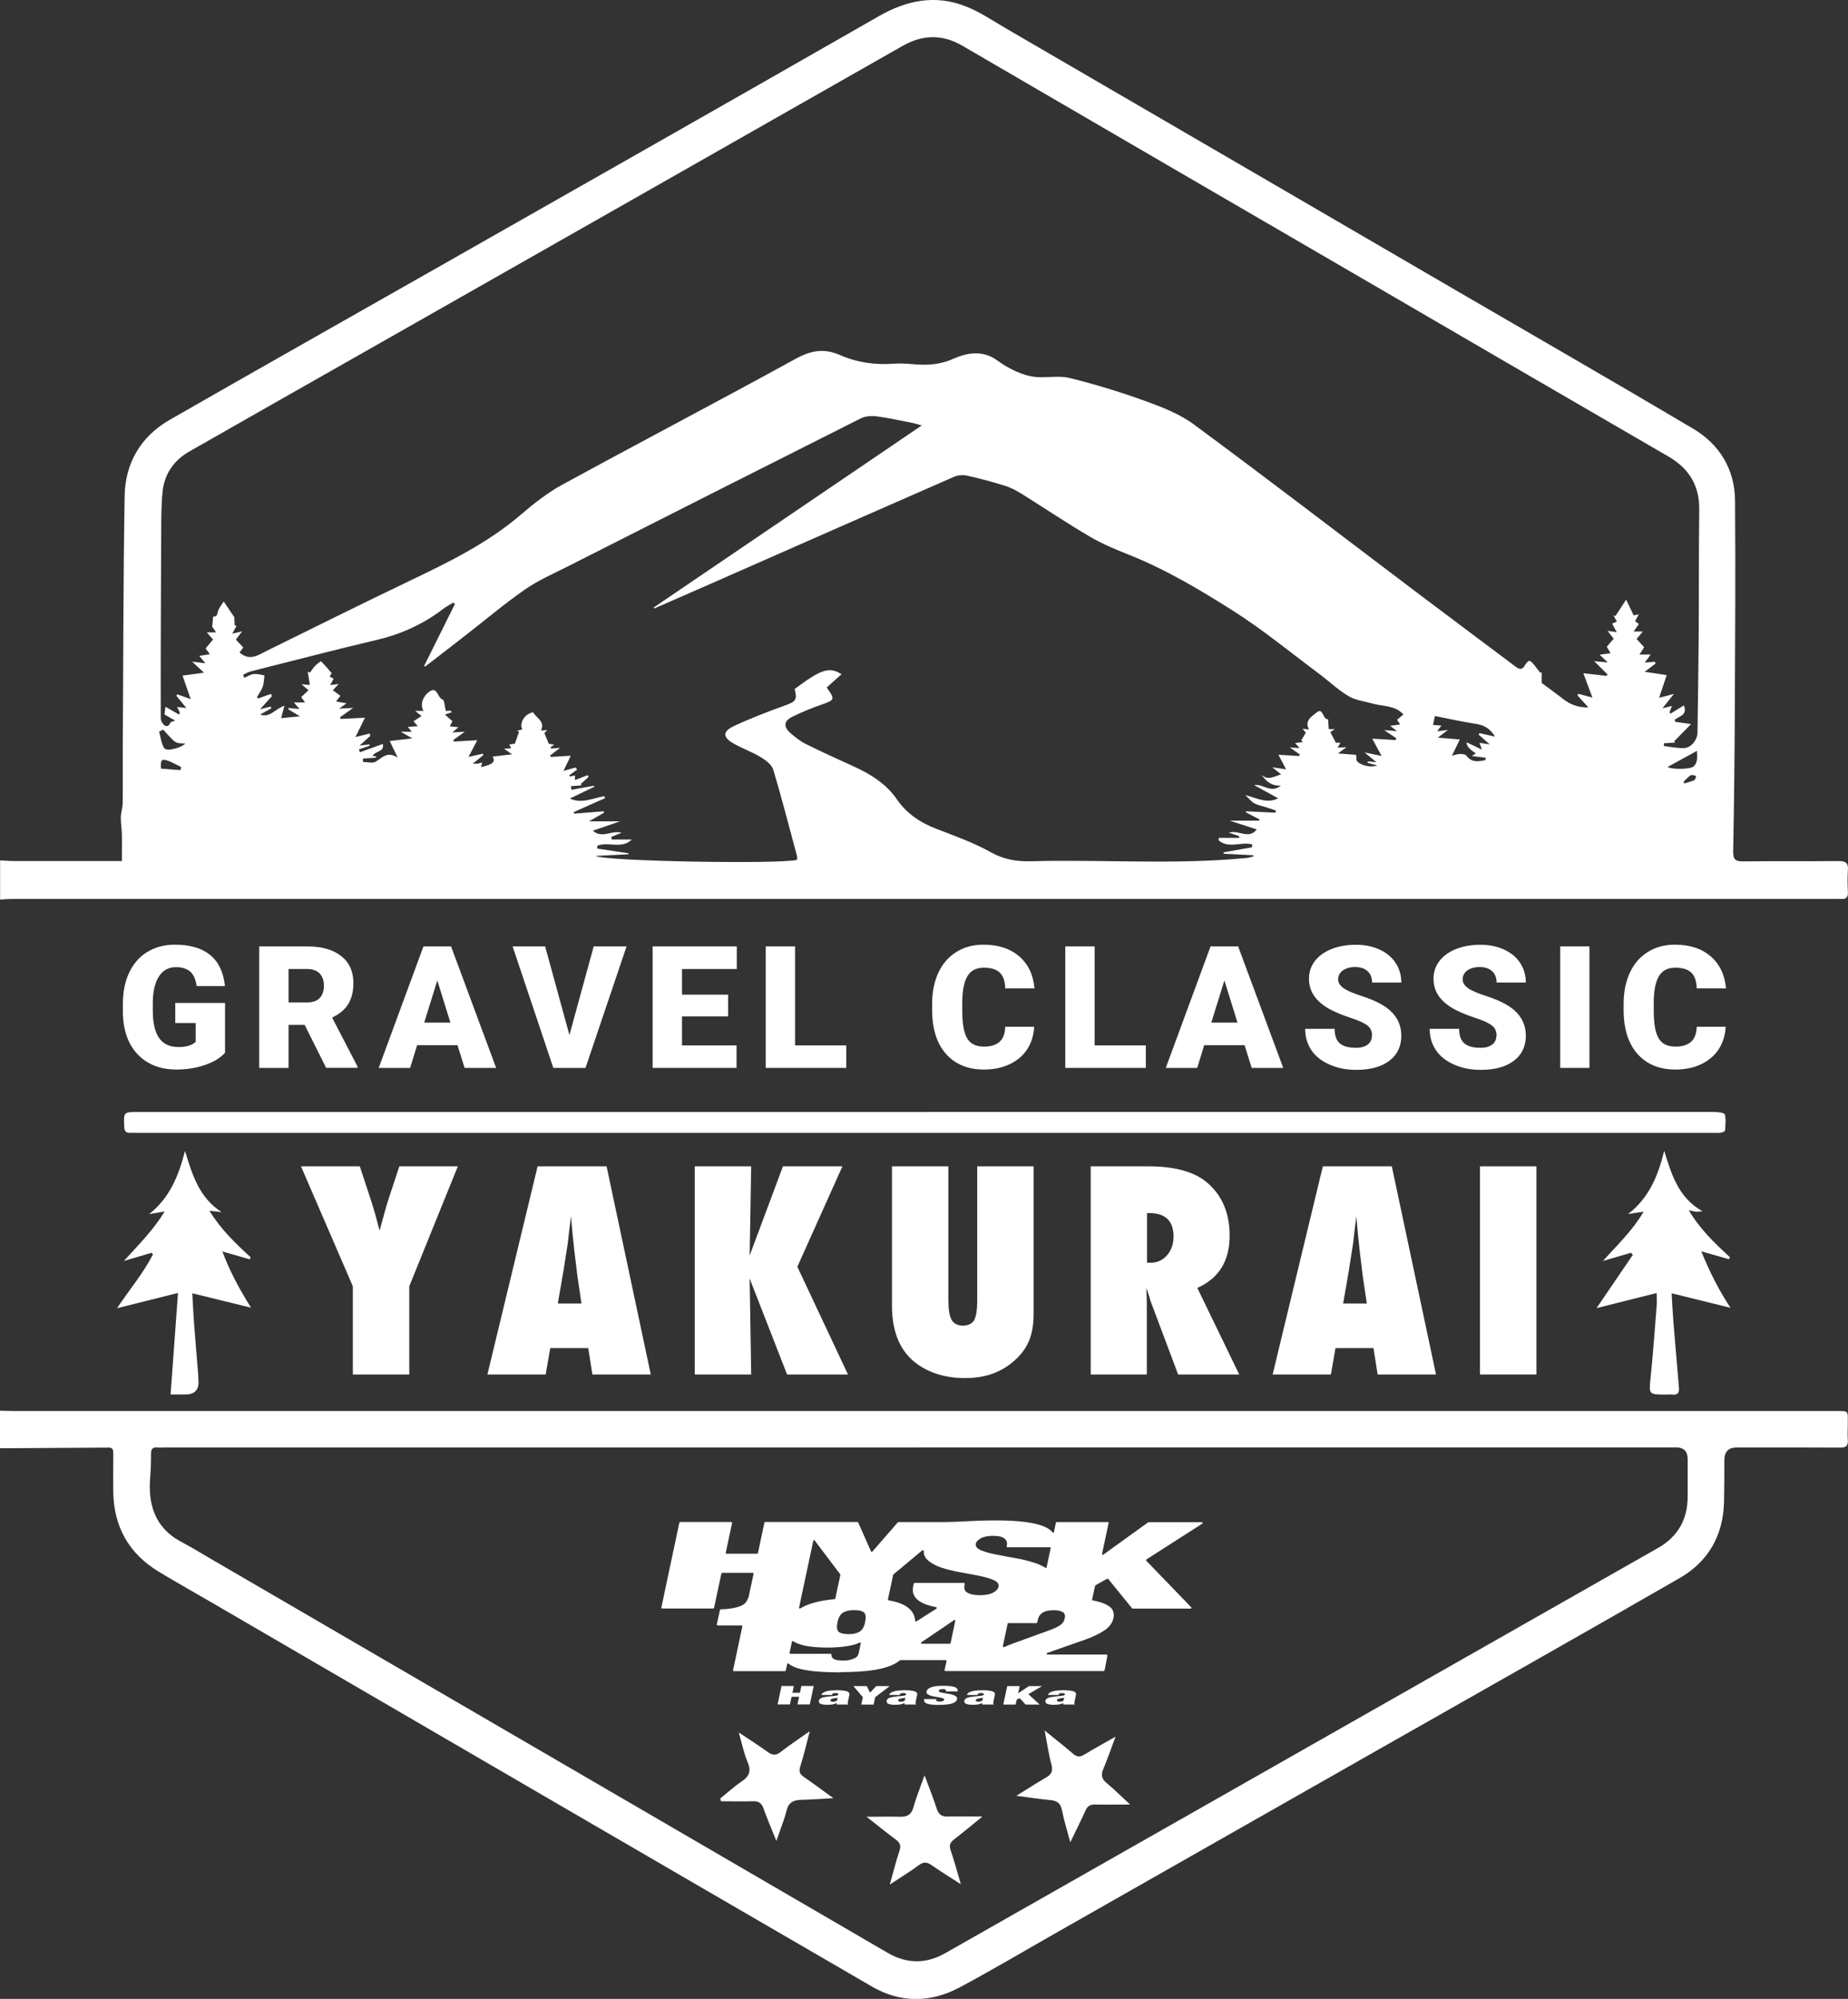 <svg xmlns="http://www.w3.org/2000/svg" id="_&#x30EC;&#x30A4;&#x30E4;&#x30FC;_2" data-name="&#x30EC;&#x30A4;&#x30E4;&#x30FC;_2" viewBox="0 0 169.33 183.14"><rect x="0" y="0" width="169.33" height="183.14" fill="#333333" stroke="none"/><defs><style>      .cls-1 {        fill: #fff;      }    </style></defs><g id="_&#x30EC;&#x30A4;&#x30E4;&#x30FC;_1-2" data-name="&#x30EC;&#x30A4;&#x30E4;&#x30FC;_1"><g><g><path class="cls-1" d="M0,78.83c.48.02.95.06,1.43.06,3.2,0,6.4,0,9.74,0,0-.84.01-1.63,0-2.41-.01-.53-.11-1.06-.1-1.59,0-.44.17-.87.17-1.31.02-1.62,0-3.24.01-4.86.05-7.76.04-15.52.17-23.27.05-3.02,1.47-5.46,4.14-6.99,7.97-4.57,15.96-9.08,23.95-13.62,13.69-7.78,27.38-15.55,41.04-23.37,2.52-1.44,5.09-1.96,7.8-.94,1.37.51,2.62,1.37,3.89,2.11,13.86,8.06,27.71,16.12,41.56,24.19,7.11,4.14,14.25,8.24,21.33,12.44,2.45,1.45,3.83,3.74,3.85,6.62.05,6.33.01,12.66-.02,19-.02,4.38-.07,8.75-.15,13.13-.01.75.22.91.93.9,2.92-.04,5.83,0,8.75-.03.69,0,.88.22.83.86-.05.66-.03,1.33,0,2,.02.47-.17.65-.63.61-.21-.02-.43,0-.64,0-55.63,0-111.27,0-166.9,0-.38,0-.76.04-1.14.06v-3.57ZM18.26,60.09c.36-.06.63-.1.97-.15-.2-.27-.32-.44-.39-.53.25-.3.46-.56.68-.82-.17-.19-.33-.38-.57-.65h.86c-.19-.27-.32-.45-.37-.52.04-.39.07-.66.09-.94.47.07.37-.43.53-.7.13-.23.29-.44.44-.67.39.58.67,1,.97,1.44,0,.19.02.48.04.77.06,0,.12,0,.17,0-.11.21-.23.42-.4.74.35-.08.55-.13.91-.22-.26.34-.42.55-.58.76.24.25.46.48.68.72-.11.15-.25.34-.34.46.92.81,1.67.26,2.45-.13,4.39-2.16,8.76-4.34,13.17-6.45,3.55-1.7,7.08-3.42,10.11-6.01,1.19-1.02,2.45-2.02,3.82-2.77,7.12-3.89,14.31-7.65,21.41-11.55,1.4-.77,2.6-.98,4.06-.34,1.57.69,3.24.92,4.97.79.54-.04,1.1-.01,1.64.04,1.29.12,2.5.08,3.75-.48,1.26-.56,2.69-.83,4.01.12.56.4,1.16.77,1.79,1.04.57.25,1.19.45,1.81.5,1.02.09,2.1-.15,3.07.09,2.28.57,4.55,1.25,6.76,2.05,1.61.58,3.28,1.21,4.63,2.21,6.83,5.04,13.57,10.22,20.35,15.34,3.03,2.29,6.07,4.55,9.1,6.83.38.29.65.34.9-.15.08-.16.34-.4.41-.37.19.09.33.29.48.46.17.21.33.43.5.65.04-.03.08-.06.12-.08v1c.61.46,1.27.92,1.9,1.42.68.54,1.43.85,2.38.82-.37-.41-.68-.75-.99-1.09.02-.05.04-.1.06-.16.42.11.85.23,1.3.35-.3-.81-.54-1.45-.83-2.23.72.08,1.41.16,2.1.24.04-.04.09-.08.13-.11-.37-.37-.74-.74-1.23-1.23.44.04.77.07,1.24.11-.29-.28-.47-.44-.75-.71.4-.05.66-.09,1-.13-.14-.25-.25-.44-.34-.6.22-.25.42-.5.63-.73-.17-.22-.33-.43-.56-.72.35.05.54.07.84.12-.17-.32-.29-.53-.42-.78.16-.07.29-.14.43-.2-.12-.22-.22-.4-.32-.58.06.03.13.06.19.08.29-.44.57-.88.98-1.5.26.54.47.98.69,1.44.1-.02.23-.05.47-.1-.15.28-.24.46-.34.64.13.09.24.16.35.24-.16.23-.3.43-.48.7h.84c-.22.27-.4.48-.57.68.24.27.47.51.69.76-.12.18-.24.38-.43.67h1.03c-.21.28-.35.47-.54.73.37-.03.65-.05.92-.07.02.05.05.11.07.16-.31.23-.61.46-1,.76.87.13,1.49.22,2.02.3-.24.7-.45,1.34-.7,2.08.25-.06.44-.11.63-.16.2-.05.39-.11.73-.2-.38.49-.65.83-1.05,1.32.44-.11.64-.16.87-.21-.09.22-.16.4-.23.58.03.04.07.08.1.12.41-.25.81-.5,1.22-.75.36.87-.4.98-.83,1.3.01.07.02.14.03.2.49.07.97.14,1.46.21-.48.49-1.01,1.03-1.55,1.58.03.04.07.08.1.11-.35.02-.7.05-1.04.07,0,.08,0,.17,0,.25.6.07,1.21.2,1.81.19.68-.01,1.26-.74,1.27-1.42.04-2.93.09-5.85.11-8.78.03-3.88,0-7.76.05-11.64.03-2.22-.94-3.79-2.85-4.89-8.36-4.84-16.71-9.71-25.06-14.57-13.2-7.68-26.4-15.35-39.59-23.04-1.87-1.09-3.67-1.04-5.54.03-16.4,9.34-32.81,18.66-49.21,27.98-5.37,3.05-10.75,6.1-16.11,9.16-1.42.81-2.27,2.06-2.44,3.66-.14,1.32-.12,2.66-.13,3.99-.02,3.57-.03,7.14-.04,10.71,0,2.02-.01,4.05,0,6.07,0,.21.14.49.3.62.21.18.46.13.57-.2.03-.08.22-.11.45-.2-.39-.23-.69-.4-.98-.56.03-.24.06-.44.09-.71.44.26.84.49,1.23.71.03-.05.07-.09.1-.14-.08-.17-.16-.35-.26-.55.23.03.43.05.85.1-.39-.48-.65-.8-.92-1.12.03-.05.05-.09.08-.14.38.14.76.27,1.23.44-.28-.82-.51-1.48-.74-2.15.59-.08,1.21-.17,1.96-.27-.35-.33-.64-.6-1.08-1.01.47.06.78.1,1.21.15-.23-.28-.37-.45-.57-.69ZM33.88,67.27s.03.1.05.15c-.29.26-.57.52-.98.89.41-.05.66-.08.9-.11,0,.04.02.08.02.12-.33.11-.66.23-.98.34.03.09.06.17.09.26.7-.25,1.39-.5,2.1-.76.15.75-.63.6-.94,1.08.11.03.24.07.37.1l-.08.08c-.39.03-.78.05-1.17.08,0,.1,0,.21,0,.31.4,0,.88.15,1.17-.03.61-.37,1.08-.99,2.01-.36-.32-.67-.53-1.11-.73-1.53.58-.07,1.22-.14,2.07-.24-.46-.26-.73-.42-1.06-.61h1.01c-.15-.18-.25-.3-.36-.44.32-.03.56-.04.91-.07-.19-.22-.3-.35-.39-.45.25-.17.47-.31.74-.48-.2-.16-.35-.28-.59-.47h.77c-.32-.48-.13-1.28.51-1.75.77-.55.75.54,1.22.7.19.06.2.63.31,1.06.03,0,.23-.02.42-.03l.13.14c-.2.07-.41.14-.63.22.33.29.5.44.68.6-.06.13-.14.28-.23.47.3.03.52.06.79.09-.18.16-.31.27-.57.48.47-.03.78-.05,1.15-.07-.4.29-.74.53-1.07.77.03.04.06.09.09.13.69-.04,1.39-.08,2.12-.12-.29.55-.52.99-.8,1.53.5-.11.91-.21,1.32-.3.01.05.02.09.03.14-.29.23-.58.47-.96.78.23,0,.34.01.44,0,.13-.02.27-.07.41-.11-.04.16-.06.27-.09.42,1.09-.24,1.34-.49,1.05-.96.55-.06,1.1-.13,1.79-.21-.32-.22-.52-.36-.74-.51.22-.01.42-.03.66-.04-.07-.14-.11-.23-.17-.35.23-.04.45-.07.51-.08.16-.45.27-.76.38-1.08-.06-.04-.11-.07-.17-.11.15-.03.3-.07.46-.1-.28-.65.24-1.44,1-1.58.3.54,1.12.83.72,1.67.22-.01.37-.02.58-.04-.14.15-.24.25-.27.28.14.33.25.61.4.97.05.01.25.05.5.09-.16.11-.25.17-.33.23.01.04.03.08.04.12.26-.02.52-.04.83-.06-.34.26-.64.49-.94.72.04.04.08.07.12.11.6-.04,1.19-.07,1.8-.11-.22.46-.41.86-.67,1.39.43-.12.77-.21,1.1-.31.05.06.1.12.15.19-.25.18-.5.36-.74.54.03.03.05.06.08.09.15-.03.31-.06.46-.09v.42c.43-.17.8-.31,1.17-.45.03.05.05.11.08.16-.24.22-.49.45-.73.67.04.03.08.07.12.1-.34.03-.67.06-1.01.08.02.11.03.22.05.33l2.06-.37s.01.06.02.1c-.73.35-1.45.7-2.22,1.07,1.08.52,2.12-.05,3.16-.21.02.06.04.12.06.18-.95.42-1.91.84-2.86,1.27,0,.05.02.1.03.15.9-.07,1.8-.15,2.7-.22.01.04.02.08.04.13-.42.24-.84.48-1.38.79h2.85c-.84.29-1.62.56-2.5.86.85.76,1.73-.08,2.63.19-.36.15-.65.26-.94.38.02.08.03.16.05.24h1.83c-.95.92-2.16.15-3.16.57,0,.09,0,.17,0,.26l2.86.43v.09c-.98.05-1.95.1-3.01.15.73.5,16.99.77,18.45.36,0-.11.03-.23,0-.34-.71-2.64-1.39-5.28-2.17-7.9-.14-.47-.69-.89-1.14-1.16-.79-.48-1.68-.79-2.49-1.25-1.01-.56-1.04-1.11,0-1.6,1.52-.71,3.11-1.32,4.69-1.89,1-.36,1.15-.52.89-1.51,2.45-1.83,3.16-2.06,4.3-1.36-.46.42-.91.82-1.36,1.22.78,1.08.74,1.15-.45,1.56-.92.32-1.83.69-2.7,1.12-.79.39-.83.92-.17,1.5.43.37.89.74,1.39.99,1.41.7,2.84,1.35,4.27,2,1.59.72,3.06,1.59,4.07,3.05.9,1.31,2.12,2.14,3.59,2.71,1.71.66,3.46,1.28,5.05,2.17,1.2.67,2.36.85,3.66.82,6.58-.18,13.17.34,19.75-.3.22-.02.44-.1.66-.15-.01-.03-.03-.07-.04-.1-.9-.05-1.81-.09-2.71-.14,0-.04,0-.09,0-.13.87-.15,1.74-.31,2.61-.46,0-.09,0-.18,0-.27-1-.26-2.18.42-3.07-.37,0-.07.01-.15.02-.22h1.85c0-.05.01-.11.02-.16-.29-.1-.59-.2-.95-.32.88-.29,1.83.66,2.55-.3-.87-.28-1.67-.54-2.47-.8h2.7s.02-.07.03-.11c-.42-.22-.84-.44-1.26-.66l.03-.09c.9.04,1.79.09,2.69.13.01-.07.03-.13.04-.2-.32-.11-.64-.21-.97-.32-.34-.11-.7-.17-1.01-.34-.28-.16-.48-.43-.83-.76,1.09.3,2.04.82,3.01.3-.7-.39-1.39-.77-2.2-1.21.87-.12,1.52.79,2.46.05-.93.04-1.36-.43-1.79-1,.64.59,1.21.12,1.81-.03-.24-.19-.47-.38-.81-.65.51.08.87.13,1.26.19-.26-.49-.46-.88-.7-1.34.69.05,1.3.08,1.9.12.02-.04.04-.09.07-.13-.28-.21-.57-.41-.92-.66.3.02.54.04.89.06-.18-.2-.28-.31-.41-.46.26-.03.49-.06.71-.09-.05-.05-.1-.1-.15-.15.14-.23.28-.47.42-.71-.07-.09-.17-.2-.3-.36.25.03.4.05.59.07-.45-.84.29-1.21.67-1.54.65-.57.56.65,1.08.6.02.29.04.57.06.91h.56c-.23.15-.37.23-.42.26.17.33.32.61.51.98h.42c-.09.16-.17.29-.26.45.29-.01.52-.02.82-.04-.28.2-.48.35-.79.57.7.05,1.23.1,1.67.13.03.24-.01.48.09.59.4.43,1.33.59,1.84.38-.3-.08-.59-.16-.89-.24.01-.04.03-.09.04-.13.21.02.42.04.78.07-.4-.33-.67-.55-1.09-.89.62.13,1.05.21,1.56.32-.33-.61-.57-1.06-.85-1.58.75.04,1.44.08,2.13.13.03-.05.05-.1.08-.16-.35-.24-.69-.47-1.12-.76.39.03.7.06,1.17.1-.29-.23-.42-.34-.62-.49.35-.05.59-.08.92-.12-.13-.19-.22-.31-.29-.43.2-.17.39-.33.58-.49-.77-.86-1.86-.72-2.79-.99-.75-.21-1.57-.3-2.22-.68-.98-.58-1.82-1.39-2.73-2.07-2.62-1.95-5.15-4.04-7.9-5.78-3.03-1.92-6.14-3.77-9.5-5.11-1.22-.48-2.44-.99-3.57-1.65-2.1-1.23-4.12-2.59-6.18-3.88-.5-.31-1.03-.61-1.59-.78-1.13-.36-2.29-.67-3.45-.93-.39-.09-.87-.07-1.23.09-7.43,3.25-14.85,6.52-22.27,9.79-1.74.76-3.47,1.52-5.21,2.28-.02-.03-.03-.06-.05-.09,8.13-5.52,16.27-11.05,24.56-16.68-.4-.11-.6-.18-.8-.22-1.1-.21-2.19-.46-3.3-.61-.49-.06-1.07-.03-1.5.19-8.93,4.49-17.84,9-26.76,13.52-1.36.69-2.78,1.3-4.02,2.17-1.92,1.33-3.7,2.85-5.55,4.28-1.19.93-2.39,1.85-3.58,2.77-.03-.03-.05-.05-.08-.08.94-1.89,1.88-3.78,2.82-5.67-.06-.04-.11-.07-.17-.11-.3.19-.62.35-.9.56-1.82,1.4-3.85,2.32-6.09,2.85-3.87.91-7.72,1.92-11.57,2.89-.24.06-.46.2-.69.31l.11.27c.3-.12.59-.32.89-.34.36-.03.73.09.96.12-.05.39-.05.73-.15,1.03-.12.34-.35.64-.53.95.03.05.06.1.09.14.39-.14.78-.28,1.18-.42.03.06.07.13.1.19-.31.35-.63.7-1.09,1.22.44-.11.7-.18.96-.25.03.05.05.1.08.15-.34.19-.67.38-1.03.58.92.33,1.39-.56,2.22-.8-.11.43-.2.75-.3,1.13.53-.05,1.02-.1,1.72-.17-.48-.29-.77-.46-1.06-.64,0-.04,0-.08.01-.12.3.03.59.05,1.01.09-.19-.23-.32-.37-.51-.6h1.02c-.17-.24-.28-.4-.35-.49.24-.23.45-.42.67-.63-.18-.15-.35-.29-.65-.55.38.04.6.06.77.07-.07-.43-.13-.83-.19-1.22.07.03.14.06.21.08.15-.2.27-.41.44-.59.17-.17.53-.46.56-.44.34.32.64.69.99,1.1-.01.02-.1.15-.2.29.14.08.25.14.37.21-.1.19-.19.36-.32.58.29-.03.48-.06.79-.1-.24.25-.39.4-.54.57.26.19.48.35.69.51-.11.14-.23.29-.4.52.35.06.62.11.96.17-.23.17-.37.27-.68.49.52-.03.85-.04,1.29-.07-.5.36-.86.62-1.22.87.03.05.06.09.09.14.73-.04,1.47-.08,2.21-.11-.29.59-.54,1.1-.87,1.77.5-.13.91-.23,1.33-.33ZM134.4,68.02c.42.2.83.39,1.39.66-.12-.32-.17-.47-.23-.62.29.04.54.08.94.14-.43-.38-.72-.64-1.02-.9.03-.04.06-.09.09-.13.42.1.84.19,1.42.32-.5-.81-1.06-1.06-1.76-1.17-1.28-.2-2.55-.48-3.75-.72-.08.34-.13.58-.18.82.25.02.5.04.77.06-.13.18-.23.31-.38.52.37-.05.63-.08.98-.12-.35.26-.6.46-.92.7.79.07,1.43.12,2.01.17-.22.47-.44.91-.72,1.49.29-.07.5-.16.7-.16.22,0,.53.02.63.16.5.66,1.11.52,1.73.41.01-.08.03-.15.04-.23-.41-.05-.82-.1-1.28-.15.15-.1.25-.17.37-.25q-.89-.55-.84-1.01ZM155.5,68.79c-.94.52-1.8.99-2.7,1.48.43.26,2.14.21,2.4-.06.14-.14.25-.34.28-.53.05-.3.01-.6.01-.89ZM14.96,66.84c-.13.07-.25.13-.38.2.15.51.19,1.09.47,1.51.22.32,1.52-.01,1.94-.43-.28-.02-.52,0-.73-.06-.17-.05-.34-.18-.47-.31-.29-.29-.56-.6-.84-.9ZM16.54,70.57c.02-.1.04-.2.05-.3-.37-.18-.73-.39-1.12-.54-.67-.25-.78-.13-.72.69.6.05,1.19.09,1.79.14ZM154.27,71.62c.02.05.04.1.06.16.31-.1.62-.17.91-.3.1-.05.13-.25.18-.39-.17-.03-.39-.13-.5-.06-.25.15-.44.39-.66.6Z"></path><path class="cls-1" d="M0,129.25c.41,0,.81.03,1.22.03,55.61,0,111.22,0,166.83,0,1.44,0,1.25-.11,1.26,1.26,0,.45-.03.91,0,1.36.05.57-.16.74-.73.73-3.15-.02-6.31-.01-9.46-.01q-1.11,0-1.12,1.15c0,1.29,0,2.57-.03,3.86-.08,3.05-1.44,5.44-4.06,6.95-9.14,5.26-18.32,10.44-27.49,15.65-9.97,5.67-19.95,11.34-29.92,17.01-2.86,1.63-5.69,3.31-8.6,4.86-2.65,1.41-5.4,1.42-8-.09-20.1-11.66-40.17-23.35-60.25-35.04-1.69-.98-3.39-1.94-5.07-2.95-2.76-1.66-4.15-4.12-4.2-7.32-.02-1.17,0-2.33,0-3.5,0-.3,0-.58-.43-.57-3.32.02-6.64.04-9.96.06v-3.43ZM84.25,132.62c-23.04,0-46.07,0-69.11,0-.24,0-.48.02-.72,0-.43-.04-.59.14-.58.57,0,.73-.02,1.47-.08,2.2-.2,2.34.38,4.58,2.86,5.88.89.47,1.74.99,2.61,1.5,20.7,12.05,41.4,24.09,62.09,36.14,1.76,1.03,3.52,1.04,5.29.04,7.51-4.27,15.01-8.53,22.52-12.8,14.27-8.11,28.54-16.22,42.8-24.33,1.82-1.04,2.7-2.61,2.71-4.69,0-1.14,0-2.29,0-3.43q0-1.09-1.07-1.09c-23.11,0-46.22,0-69.33,0Z"></path><path class="cls-1" d="M84.83,101.88c24.09,0,48.18,0,72.27,0,.33,0,.9.07.94.22.12.46.06.98.02,1.48,0,.08-.25.18-.4.2-.23.03-.48.01-.72.01-48.13,0-96.26,0-144.39,0-.19,0-.38-.01-.57,0-.42.03-.59-.13-.6-.57-.05-1.34-.07-1.34,1.26-1.34h72.2Z"></path><path class="cls-1" d="M151.78,118.47c-1.88.47-3.65.92-5.49,1.38,1.14-1.67,2.23-3.28,3.33-4.89-.06-.06-.13-.12-.19-.18-.85.25-1.7.5-2.55.75,1.29-1.45,2.69-2.76,3.72-4.51-.57.08-1,.14-1.42.21,1.9-1.46,2.74-3.47,3.31-5.79.68,2.19,1.3,4.29,3.5,5.53-.26.03-.41.06-.55.05-.16,0-.32-.06-.7-.14,1.05,1.77,2.4,3.04,3.76,4.3-.02.06-.05.13-.07.19-.79-.22-1.58-.45-2.54-.72.73,1.81,1.56,3.47,2.67,5.17-1.86-.46-3.56-.88-5.39-1.33.05.89.09,1.68.15,2.47.12,1.51.25,3.03.38,4.54.05.54.09,1.09.14,1.63.04.44-.09.69-.59.64-.19-.02-.38,0-.57,0-1.64,0-1.6,0-1.43-1.63.22-2.17.38-4.35.55-6.52.03-.35,0-.69,0-1.14Z"></path><path class="cls-1" d="M20.3,111.05c-.3-.03-.6-.06-1.11-.12,1.06,1.73,2.41,3,3.77,4.26-.02.06-.05.12-.07.19-.79-.23-1.58-.45-2.51-.72.67,1.82,1.56,3.45,2.62,5.15-1.84-.45-3.54-.87-5.38-1.32.05.94.09,1.78.15,2.61.12,1.61.26,3.22.39,4.83.01.17,0,.33.02.5q.12,1.33-1.19,1.33h-1.36c.23-3.08.45-6.11.68-9.3-1.92.48-3.7.93-5.59,1.4,1.15-1.71,2.41-3.21,3.3-4.94-.05-.05-.09-.09-.14-.14-.84.25-1.68.5-2.53.75,1.31-1.45,2.66-2.78,3.74-4.53-.57.09-.99.16-1.42.23,1.87-1.47,2.7-3.5,3.28-5.78.67,2.18,1.3,4.28,3.34,5.59Z"></path><path class="cls-1" d="M103.53,165.33c-1.06,0-2.12.02-3.18,0-.45-.01-.7.13-.88.54-.42.93-.88,1.84-1.4,2.92-.29-1.08-.58-2-.76-2.93-.13-.67-.48-.89-1.1-.94-.96-.09-1.92-.24-3.08-.39,1.02-.63,1.85-1.17,2.71-1.67.47-.27.66-.56.51-1.15-.26-.97-.4-1.98-.63-3.16.95.78,1.79,1.42,2.59,2.12.38.33.66.32,1.07.07.87-.53,1.77-1.02,2.84-1.63-.42,1.11-.74,2.05-1.13,2.97-.23.54-.15.91.32,1.29.76.64,1.46,1.34,2.14,1.96Z"></path><path class="cls-1" d="M71.14,168.67c-.44-1.11-.85-2.04-1.19-3-.17-.48-.45-.66-.96-.64-.97.03-1.95,0-2.92,0-.03-.08-.05-.16-.08-.25.65-.52,1.26-1.09,1.95-1.55.7-.47.92-.95.57-1.77-.35-.82-.52-1.7-.82-2.73,1,.66,1.86,1.21,2.68,1.8.4.29.72.33,1.14,0,.83-.64,1.7-1.22,2.69-1.92-.31,1.17-.55,2.21-.87,3.23-.14.45-.06.7.32.96.86.59,1.7,1.22,2.71,1.95-1.1.06-2.03.13-2.97.15-.69.02-1.14.24-1.32.99-.22.88-.58,1.74-.93,2.77Z"></path><path class="cls-1" d="M84.71,162.64c.41,1.11.8,2.08,1.12,3.07.18.56.48.74,1.04.72.97-.03,1.95,0,3.15,0-.97.79-1.76,1.45-2.58,2.08-.37.28-.5.54-.33,1.02.33.96.59,1.94.93,3.1-.99-.64-1.85-1.16-2.67-1.74-.44-.31-.76-.32-1.2.01-.8.59-1.65,1.11-2.64,1.76.32-1.14.57-2.13.89-3.1.16-.47.04-.74-.34-1.02-.86-.64-1.69-1.31-2.68-2.09,1.14,0,2.1-.02,3.07,0,.66.02,1.04-.19,1.23-.87.26-.95.64-1.87,1.02-2.93Z"></path><g><path class="cls-1" d="M20.61,96.46c-.41.46-1.02.83-1.82,1.11-.8.28-1.67.42-2.62.42-1.46,0-2.63-.45-3.51-1.34-.87-.89-1.34-2.13-1.4-3.72v-.96c0-1.1.19-2.05.58-2.87.39-.82.94-1.45,1.67-1.89.72-.44,1.56-.66,2.51-.66,1.39,0,2.47.32,3.24.95.77.63,1.22,1.58,1.35,2.84h-2.59c-.09-.62-.29-1.06-.6-1.33-.31-.26-.74-.4-1.3-.4-.68,0-1.2.29-1.56.86-.37.57-.56,1.39-.56,2.45v.67c0,1.11.19,1.94.57,2.5.38.56.98.84,1.8.84.7,0,1.22-.16,1.56-.47v-1.73h-1.87v-1.84h4.56v4.57Z"></path><path class="cls-1" d="M27.9,93.9h-1.46v3.94h-2.69v-11.13h4.4c1.32,0,2.36.29,3.11.88.75.59,1.12,1.41,1.12,2.48,0,.77-.16,1.41-.47,1.92-.31.51-.81.92-1.48,1.24l2.33,4.49v.11h-2.88l-1.97-3.94ZM26.44,91.84h1.7c.51,0,.9-.13,1.15-.4.26-.27.39-.64.39-1.12s-.13-.86-.39-1.13c-.26-.27-.64-.41-1.15-.41h-1.7v3.06Z"></path><path class="cls-1" d="M41.91,95.76h-3.69l-.64,2.08h-2.88l4.1-11.13h2.53l4.13,11.13h-2.89l-.65-2.08ZM38.87,93.69h2.4l-1.2-3.86-1.2,3.86Z"></path><path class="cls-1" d="M52.18,94.81l2.22-8.1h3.01l-3.76,11.13h-2.95l-3.73-11.13h2.98l2.22,8.1Z"></path><path class="cls-1" d="M66.72,93.12h-4.23v2.66h5v2.06h-7.69v-11.13h7.71v2.07h-5.02v2.35h4.23v1.99Z"></path><path class="cls-1" d="M72.85,95.78h4.69v2.06h-7.38v-11.13h2.69v9.06Z"></path><path class="cls-1" d="M94.76,94.07c-.04.77-.25,1.46-.63,2.05-.38.59-.92,1.05-1.61,1.38-.69.33-1.48.49-2.37.49-1.47,0-2.62-.48-3.47-1.43-.84-.95-1.27-2.3-1.27-4.03v-.55c0-1.09.19-2.04.57-2.86.38-.82.93-1.45,1.65-1.9.72-.45,1.54-.67,2.49-.67,1.36,0,2.44.36,3.27,1.07.82.71,1.29,1.69,1.4,2.94h-2.68c-.02-.68-.19-1.16-.51-1.46-.32-.3-.81-.44-1.47-.44s-1.16.25-1.47.75c-.31.5-.48,1.3-.49,2.39v.79c0,1.19.15,2.04.45,2.54.3.51.81.76,1.55.76.62,0,1.09-.15,1.42-.44.33-.29.5-.75.52-1.38h2.68Z"></path><path class="cls-1" d="M100.3,95.78h4.69v2.06h-7.38v-11.13h2.69v9.06Z"></path><path class="cls-1" d="M114.03,95.76h-3.69l-.64,2.08h-2.88l4.1-11.13h2.53l4.13,11.13h-2.89l-.65-2.08ZM110.99,93.69h2.4l-1.2-3.86-1.2,3.86Z"></path><path class="cls-1" d="M125.72,94.88c0-.39-.14-.7-.42-.92-.28-.22-.77-.45-1.47-.68-.7-.23-1.27-.46-1.72-.68-1.45-.71-2.17-1.68-2.17-2.92,0-.62.18-1.16.54-1.63.36-.47.87-.84,1.53-1.1s1.4-.39,2.22-.39,1.52.14,2.16.43c.64.29,1.13.69,1.48,1.22.35.53.53,1.13.53,1.81h-2.68c0-.45-.14-.8-.42-1.05-.28-.25-.66-.37-1.13-.37s-.86.11-1.14.32c-.28.21-.42.48-.42.81,0,.29.15.54.46.78.31.23.85.47,1.62.72.77.25,1.41.51,1.9.8,1.21.69,1.81,1.65,1.81,2.87,0,.97-.37,1.74-1.1,2.29-.74.56-1.75.83-3.03.83-.91,0-1.72-.16-2.46-.49-.73-.32-1.29-.77-1.66-1.33-.37-.56-.56-1.21-.56-1.94h2.7c0,.6.15,1.04.46,1.32.31.28.81.42,1.51.42.44,0,.8-.1,1.05-.29.26-.19.39-.46.39-.81Z"></path><path class="cls-1" d="M137.13,94.88c0-.39-.14-.7-.42-.92-.28-.22-.77-.45-1.47-.68-.7-.23-1.27-.46-1.72-.68-1.45-.71-2.17-1.68-2.17-2.92,0-.62.18-1.16.54-1.63.36-.47.87-.84,1.53-1.1.66-.26,1.4-.39,2.22-.39s1.52.14,2.16.43c.64.29,1.13.69,1.48,1.22.35.53.53,1.13.53,1.81h-2.68c0-.45-.14-.8-.42-1.05-.28-.25-.66-.37-1.13-.37s-.86.11-1.14.32c-.28.21-.42.48-.42.81,0,.29.15.54.46.78.31.23.85.47,1.62.72.77.25,1.41.51,1.9.8,1.21.69,1.81,1.65,1.81,2.87,0,.97-.37,1.74-1.1,2.29-.74.56-1.75.83-3.03.83-.91,0-1.72-.16-2.46-.49-.73-.32-1.29-.77-1.66-1.33-.37-.56-.56-1.21-.56-1.94h2.7c0,.6.15,1.04.46,1.32.31.28.81.42,1.51.42.44,0,.8-.1,1.05-.29.26-.19.39-.46.39-.81Z"></path><path class="cls-1" d="M145.64,97.84h-2.68v-11.13h2.68v11.13Z"></path><path class="cls-1" d="M158.12,94.07c-.04.77-.25,1.46-.63,2.05-.38.59-.92,1.05-1.61,1.38-.69.33-1.48.49-2.37.49-1.47,0-2.62-.48-3.47-1.43-.84-.95-1.27-2.3-1.27-4.03v-.55c0-1.09.19-2.04.57-2.86.38-.82.93-1.45,1.65-1.9.72-.45,1.54-.67,2.49-.67,1.36,0,2.44.36,3.27,1.07.82.71,1.29,1.69,1.4,2.94h-2.68c-.02-.68-.19-1.16-.51-1.46-.32-.3-.81-.44-1.47-.44s-1.16.25-1.47.75c-.31.5-.48,1.3-.49,2.39v.79c0,1.19.15,2.04.45,2.54.3.51.81.76,1.55.76.62,0,1.09-.15,1.42-.44.33-.29.5-.75.52-1.38h2.68Z"></path></g><g><path class="cls-1" d="M37.5,125.93h-5.17v-8.08l-4.75-10.99h5.39l.93,2.83c.18.55.35,1.08.49,1.59.14.51.27,1,.39,1.47.19-.7.36-1.3.5-1.81.14-.51.26-.92.37-1.23l.94-2.85h5.36l-4.45,10.99v8.08Z"></path><path class="cls-1" d="M59.62,125.93h-5.34l-.38-2.42h-3.48l-.42,2.42h-5.34l4.6-19.07h6.32l4.05,19.07ZM53.28,119.42l-.33-2.22s-.02-.12-.05-.33c-.02-.18-.1-.9-.26-2.15-.02-.14-.04-.33-.06-.57-.02-.24-.06-.55-.1-.92l-.16-1.8c-.02.17-.04.37-.07.58-.03.21-.06.45-.09.7-.06.51-.1.86-.12,1.06-.02.2-.04.32-.05.36l-.36,2.31-.52,2.99h2.18Z"></path><path class="cls-1" d="M77.7,125.93h-5.58l-3.43-8.79.14,8.79h-5.17v-19.07h5.17l-.14,8.17,3.05-8.17h5.45l-4.13,9.2,4.64,9.87Z"></path><path class="cls-1" d="M89.54,106.86h5.17v13.48c0,1.13-.18,2.04-.53,2.74-.35.73-.93,1.4-1.74,1.99-1.09.79-2.42,1.19-3.98,1.19-1.77,0-3.25-.44-4.45-1.31-1.52-1.11-2.28-2.89-2.28-5.33v-12.76h5.17v12.3c0,.83.1,1.42.3,1.77.2.35.54.52,1.02.52s.84-.16,1.03-.48c.19-.34.29-.93.29-1.79v-12.31Z"></path><path class="cls-1" d="M113.54,125.93h-5.59l-2.55-6.79c-.02-.12-.07-.27-.13-.46-.06-.19-.14-.42-.23-.68l.04,1.26v6.67h-5.14v-19.07h5.29c2.33,0,4.07.46,5.23,1.37,1.47,1.17,2.21,2.83,2.21,4.99,0,2.31-.99,3.9-2.96,4.78l3.84,7.93ZM105.09,115.69h.35c.6,0,1.09-.23,1.49-.68s.6-1.03.6-1.73c0-1.42-.75-2.14-2.24-2.14h-.19v4.54Z"></path><path class="cls-1" d="M131.57,125.93h-5.34l-.38-2.42h-3.48l-.42,2.42h-5.34l4.6-19.07h6.32l4.05,19.07ZM125.24,119.42l-.33-2.22s-.02-.12-.05-.33c-.02-.18-.1-.9-.26-2.15-.02-.14-.04-.33-.06-.57-.02-.24-.06-.55-.1-.92l-.16-1.8c-.02.17-.04.37-.07.58-.03.21-.06.45-.09.7-.06.51-.1.86-.12,1.06-.02.2-.04.32-.05.36l-.36,2.31-.52,2.99h2.18Z"></path><path class="cls-1" d="M140.78,125.93h-5.17v-19.07h5.17v19.07Z"></path></g></g><g><path class="cls-1" d="M77.03,153.22c-1.11,0-2.02-.05-2.7-.13-.68-.09-1.21-.21-1.57-.37-.21-.09-.38-.19-.51-.3-.01-.01-.03-.02-.05-.02,0,0-.02,0-.02,0-.02,0-.04.03-.05.05l-.13.6s-.04.06-.07.06h-4.69s-.04,0-.06-.03c-.01-.02-.02-.04-.01-.06l.85-4.01s0-.04-.01-.06c-.01-.02-.03-.03-.06-.03h-2.2s-.04-.01-.06-.03c-.01-.02-.02-.04-.01-.06l.29-1.33s.04-.06.07-.06c.8,0,1.37-.15,1.57-.21.35-.11.75-.26.93-.79,0,0,0-.02.02-.03,0,0,.02-.02.02-.03l.47-2.19s0-.04-.01-.06c-.01-.02-.03-.03-.06-.03h-2.81s-.06.02-.07.06l-.67,3.15s-.04.06-.07.06h-4.69s-.04,0-.06-.03c-.01-.02-.02-.04-.01-.06l1.65-7.78s.04-.06.07-.06h4.69s.04,0,.06.03c.01.02.02.04.01.06l-.58,2.73s0,.04.01.06c.01.02.03.03.06.03h2.81s.06-.02.07-.06l.59-2.79s.04-.06.07-.06h8.45s.05.02.07.04l1.18,2.66s.03.04.06.04c0,0,0,0,.01,0,.02,0,.04,0,.05-.02l2.34-2.69s.03-.02.05-.02h4.29c.73-.01,1.33-.04,1.9-.07.78-.04,1.58-.08,2.75-.08,2.1,0,3.6.2,4.46.58.31.14.56.31.73.52.01.02.03.02.05.02,0,0,.01,0,.02,0,.03,0,.05-.03.05-.05l.18-.86s.04-.06.07-.06h4.69s.04,0,.06.03c.01.02.02.04.01.06l-.6,2.82s0,.06.03.08c.01,0,.03.01.04.01.01,0,.03,0,.04-.01l4.12-2.97s.03-.01.04-.01h4.88s.06.02.07.05c0,.03,0,.06-.03.08l-5.13,3.29s-.03.03-.03.05c0,.02,0,.04.02.06l4.12,4.27s.03.05.01.08c-.01.03-.04.04-.07.04h-5.3s-.04,0-.06-.03l-2.18-2.68s-.03-.03-.06-.03c-.01,0-.02,0-.04,0l-1.07.6s-.03.03-.04.05l-.27,1.26s0,.04.01.05c.01.02.03.03.05.03.45.08.82.19,1.09.31.38.17.62.36.73.58.11.22.13.46.08.71-.1.45-.37.84-.83,1.14-.45.31-1.04.59-1.73.84l-2.89,1.01c-.19.07-.4.15-.63.23-.03.01-.05.05-.05.08,0,.03.04.06.07.06h5.42s.04,0,.06.03c.01.02.02.04.02.06l-.26,1.36s-.04.06-.07.06h-12.42s-.01,0-.02,0-.01,0-.02,0h-2.06s-.04,0-.06-.03c-.01-.02-.02-.04-.01-.06l.18-.82s0-.04-.01-.06c-.01-.02-.03-.03-.06-.03h-4.16s-.03,0-.04.02c-.13.1-.26.19-.4.27-.48.27-1.13.48-1.93.61-.8.13-1.85.2-3.12.2h0ZM72.63,150.37s-.02,0-.03,0c-.02,0-.04.03-.04.05l-.21,1.01s0,.04.01.06c.01.02.03.03.06.03h3.69s.04,0,.05.02.02.03.02.05c0,.19.08.33.24.42.16.09.45.13.87.13.32,0,.62-.05.9-.16.28-.1.43-.26.48-.47l.2-.94s0-.06-.03-.07c-.01,0-.03-.01-.04-.01-.01,0-.02,0-.04,0-.23.13-.6.24-1.08.32-.54.09-1.16.14-1.84.14-.62,0-1.17-.03-1.66-.1-.49-.07-.9-.18-1.23-.33-.1-.05-.2-.1-.28-.16-.01,0-.03-.01-.04-.01ZM92.4,148.69s-.06.02-.07.06l-.44,2.07s0,.05.03.07c.01.01.03.02.05.02.01,0,.02,0,.03,0,.26-.12.54-.23.84-.34l3.27-1.19c.47-.17.82-.33,1.04-.49.22-.15.36-.36.41-.61.06-.29,0-.48-.19-.59-.19-.11-.46-.16-.82-.16-.16,0-.32.01-.47.03-.15.02-.29.06-.43.13-.13.06-.25.15-.35.27-.1.12-.17.27-.21.46l-.05.23s-.04.06-.07.06h-2.57ZM87.47,148.42s-.03,0-.04.01l-3.01,2.04s-.04.05-.03.08c0,.03.04.05.07.05h2.57s.06-.02.07-.06l.43-2.04s0-.06-.03-.07c-.01,0-.03-.01-.04-.01ZM78.24,147.52c-.42,0-.75.08-1,.23-.24.15-.41.44-.5.87-.09.43-.06.72.09.87.16.15.46.23.94.23.42,0,.75-.08,1-.23.24-.15.41-.44.5-.87.09-.43.06-.72-.09-.87-.19-.19-.61-.23-.94-.23ZM84.56,142.02s-.03,0-.05.02l-2.65,2.21s-.02.02-.02.04l-.48,2.24s0,.04.01.06c.01.02.03.03.05.03.54.09,1,.23,1.36.41.44.22.76.52.93.88.08.17.13.37.15.59,0,.03.02.05.04.06.01,0,.02,0,.03,0,.01,0,.03,0,.04-.01l1.84-1.17s.04-.05.03-.07c0-.03-.03-.05-.06-.06-.32-.06-.6-.14-.85-.22-.49-.17-.85-.4-1.06-.68-.22-.28-.28-.62-.19-1.04l.05-.22s.04-.06.07-.06h4.53s.04.01.06.03c.01.02.02.04.01.06l-.02.1c-.07.34.02.58.29.72.26.14.63.21,1.1.21.5,0,.91-.07,1.2-.22.3-.15.47-.33.52-.54.06-.26-.08-.46-.43-.62-.34-.15-.78-.28-1.32-.39-.54-.11-1.14-.22-1.76-.33-.63-.11-1.22-.26-1.74-.43-.52-.18-.94-.41-1.25-.7-.24-.22-.36-.49-.35-.82,0-.03-.02-.05-.04-.07,0,0-.02,0-.03,0ZM74.59,141.11s-.01,0-.02,0c-.03,0-.05.03-.05.06l-1.12,5.25h0s-.18.87-.18.87c0,.03,0,.06.03.07.01,0,.03.01.04.01.01,0,.03,0,.04-.01.22-.13.46-.25.73-.35.54-.2,1.18-.35,1.9-.44.17-.02.34-.04.52-.06.03,0,.06-.03.06-.06l.46-2.15s0-.04-.01-.06l-2.34-3.1s-.04-.03-.06-.03ZM91.08,140.71c-.52,0-.92.07-1.19.22-.27.14-.43.31-.47.48-.06.26.09.46.45.62.36.15.82.28,1.38.39.56.11,1.18.23,1.82.34.65.11,1.25.27,1.8.45.35.12.65.26.92.43.01,0,.03.01.04.01,0,0,.02,0,.03,0,.02,0,.04-.03.04-.05l.37-1.75s0-.04-.01-.06c-.01-.02-.03-.03-.06-.03h-3.89s-.04-.01-.06-.03c-.01-.02-.02-.04-.01-.06l.02-.1c.05-.24-.02-.44-.21-.6-.19-.17-.51-.25-.99-.25Z"></path><g><path class="cls-1" d="M72.74,154.47l-.13.62h.69s.13-.62.13-.62h1.13s-.36,1.69-.36,1.69h-1.13s.15-.7.15-.7h-.69s-.15.7-.15.7h-1.13s.36-1.69.36-1.69h1.13Z"></path><path class="cls-1" d="M76.66,156.1s0-.05,0-.08h-.01c-.07.06-.18.1-.32.13-.14.03-.29.04-.46.04s-.31,0-.42-.02c-.11-.02-.2-.04-.27-.07-.07-.03-.11-.07-.13-.12-.02-.05-.03-.1-.02-.15.01-.06.04-.11.08-.16.04-.04.1-.08.17-.11.08-.03.17-.06.3-.08.12-.02.27-.04.45-.06l.44-.04c.12-.01.21-.03.26-.05s.08-.05.09-.09c.02-.08-.07-.12-.25-.12-.11,0-.19.01-.24.03-.05.02-.09.07-.11.14h-.95c.02-.09.08-.17.18-.22.1-.06.21-.1.34-.13.13-.03.27-.05.42-.06.15-.01.29-.02.41-.02.19,0,.36,0,.52.02.16.01.29.03.4.06s.19.07.24.13c.05.05.07.12.05.2l-.13.62c-.01.06-.02.11-.02.16,0,.05.02.09.06.12h-1.06s-.02-.05-.03-.07ZM76.61,155.86c.06-.03.1-.09.11-.16l.03-.15h-.01s-.09.03-.16.03c-.07,0-.14.01-.23.03-.09.02-.15.04-.19.06-.04.03-.06.06-.07.1s0,.08.05.1c.04.03.11.04.19.04.12,0,.21-.02.27-.05Z"></path><path class="cls-1" d="M78.2,154.48h1.22s.3.59.3.59h.01s.55-.59.55-.59h1.24s-1.33,1.02-1.33,1.02l-.14.67h-1.13s.14-.67.14-.67l-.87-1.03Z"></path><path class="cls-1" d="M82.87,156.1s0-.05,0-.08h-.01c-.07.06-.18.1-.32.13-.14.03-.29.04-.46.04s-.31,0-.42-.02c-.11-.02-.2-.04-.27-.07-.07-.03-.11-.07-.13-.12-.02-.05-.03-.1-.02-.15.01-.06.04-.11.08-.16.04-.04.1-.08.17-.11.08-.03.17-.06.3-.08.12-.02.27-.04.45-.06l.44-.04c.12-.01.21-.03.26-.05s.08-.05.09-.09c.02-.08-.07-.12-.25-.12-.11,0-.19.01-.24.03-.05.02-.09.07-.11.14h-.95c.02-.09.08-.17.18-.22.1-.06.21-.1.34-.13.13-.03.27-.05.42-.06.15-.01.29-.02.41-.02.19,0,.36,0,.52.02.16.01.29.03.4.06s.19.07.24.13c.05.05.07.12.05.2l-.13.62c-.01.06-.02.11-.02.16,0,.05.02.09.06.12h-1.06s-.02-.05-.03-.07ZM82.82,155.86c.06-.03.1-.09.11-.16l.03-.15h-.01s-.09.03-.16.03c-.07,0-.14.01-.23.03-.09.02-.15.04-.19.06-.04.03-.06.06-.07.1s0,.08.05.1c.04.03.11.04.19.04.12,0,.21-.02.27-.05Z"></path><path class="cls-1" d="M86.68,154.93c.01-.05,0-.09-.05-.13-.05-.04-.12-.05-.23-.05-.12,0-.21.02-.28.05-.06.03-.1.07-.11.1-.01.06.02.1.11.13.08.03.19.06.33.08.13.02.28.05.43.07.15.02.29.06.42.1.13.04.23.09.31.16.08.06.11.15.08.25-.04.18-.2.31-.48.39-.28.08-.67.12-1.17.12-.24,0-.44,0-.62-.02-.18-.02-.32-.04-.44-.08-.12-.04-.2-.09-.25-.15-.05-.06-.07-.13-.05-.22v-.06s1.11,0,1.11,0v.04c-.02.07,0,.12.06.15.06.03.15.04.26.04.12,0,.21-.02.28-.05.07-.03.11-.07.12-.12.01-.06-.02-.1-.1-.13-.08-.03-.18-.06-.31-.08-.13-.02-.27-.05-.41-.07-.15-.02-.29-.05-.41-.09-.12-.04-.22-.09-.3-.15-.07-.06-.1-.14-.08-.24.04-.17.18-.3.44-.39.25-.09.62-.13,1.1-.13s.84.04,1.05.12c.2.08.29.22.25.4h-1.06s0-.04,0-.04Z"></path><path class="cls-1" d="M89.99,156.1s0-.05,0-.08h-.01c-.07.06-.18.1-.32.13-.14.03-.29.04-.46.04s-.31,0-.42-.02c-.11-.02-.2-.04-.27-.07-.07-.03-.11-.07-.13-.12-.02-.05-.03-.1-.02-.15.01-.06.04-.11.08-.16.04-.04.1-.08.17-.11.08-.03.17-.06.3-.08.12-.02.27-.04.45-.06l.44-.04c.12-.01.21-.03.26-.05.05-.02.08-.05.09-.09.02-.08-.07-.12-.25-.12-.11,0-.19.01-.24.03-.05.02-.09.07-.11.14h-.95c.02-.09.08-.17.18-.22.1-.06.21-.1.34-.13.13-.03.27-.05.42-.06.15-.01.29-.02.41-.02.19,0,.36,0,.52.02.16.01.29.03.4.06.11.03.19.07.24.13.05.05.07.12.05.2l-.13.62c-.01.06-.02.11-.02.16,0,.05.02.09.06.12h-1.06s-.02-.05-.03-.07ZM89.93,155.86c.06-.03.1-.09.11-.16l.03-.15h-.01s-.09.03-.16.03c-.07,0-.14.01-.23.03-.09.02-.15.04-.19.06-.04.03-.06.06-.07.1s0,.08.05.1c.04.03.11.04.19.04.12,0,.21-.02.27-.05Z"></path><path class="cls-1" d="M93.43,154.48l-.14.65h.01s.98-.65.98-.65h1.2s-1.25.74-1.25.74l1.03.95h-1.29s-.54-.59-.54-.59l-.27.14-.1.45h-1.13s.36-1.69.36-1.69h1.13Z"></path><path class="cls-1" d="M97.42,156.1s0-.05,0-.08h-.01c-.07.06-.18.1-.32.13-.14.03-.29.04-.46.04s-.31,0-.42-.02c-.11-.02-.2-.04-.27-.07-.07-.03-.11-.07-.13-.12-.02-.05-.03-.1-.02-.15.01-.06.04-.11.08-.16.04-.04.1-.08.17-.11.08-.03.17-.06.3-.08.12-.02.27-.04.45-.06l.44-.04c.12-.01.21-.03.26-.05.05-.02.08-.05.09-.09.02-.08-.07-.12-.25-.12-.11,0-.19.01-.24.03-.05.02-.09.07-.11.14h-.95c.02-.09.08-.17.18-.22.1-.06.21-.1.34-.13.13-.03.27-.05.42-.06.15-.01.29-.02.41-.02.19,0,.36,0,.52.02.16.01.29.03.4.06.11.03.19.07.24.13.05.05.07.12.05.2l-.13.62c-.01.06-.02.11-.02.16,0,.05.02.09.06.12h-1.06s-.02-.05-.03-.07ZM97.37,155.86c.06-.03.1-.09.11-.16l.03-.15h-.01s-.09.03-.16.03c-.07,0-.14.01-.23.03-.09.02-.15.04-.19.06-.04.03-.06.06-.07.1s0,.08.05.1c.04.03.11.04.19.04.12,0,.21-.02.27-.05Z"></path></g></g></g></g></svg>